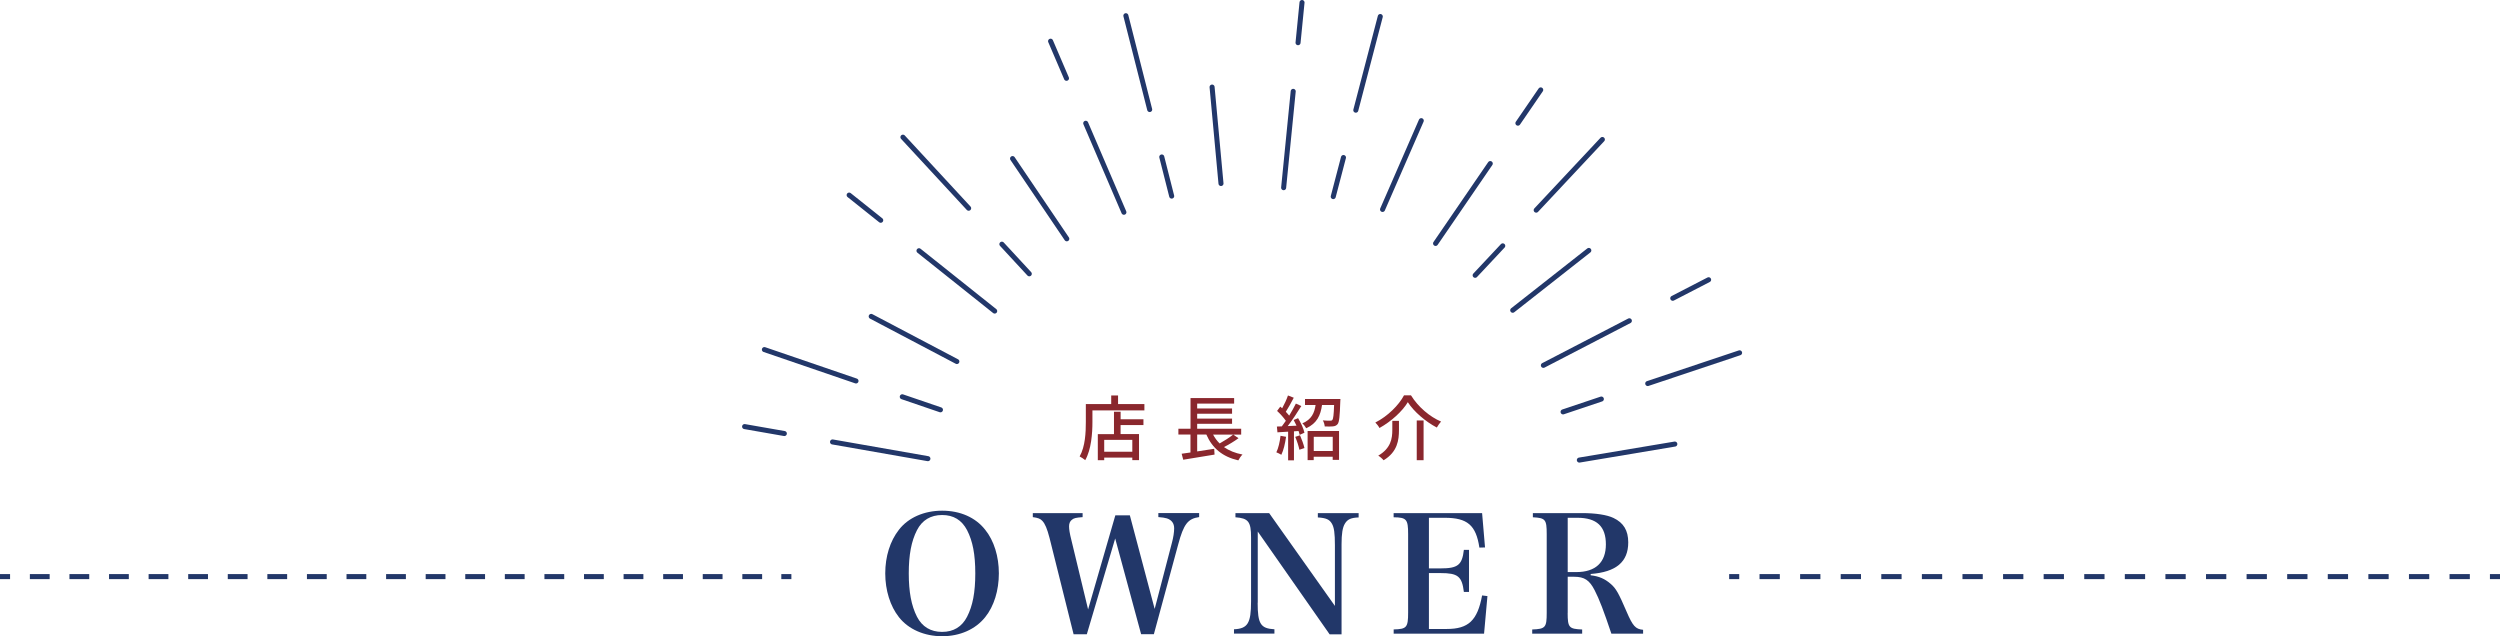 <?xml version="1.0" encoding="UTF-8"?><svg id="_レイヤー_2" xmlns="http://www.w3.org/2000/svg" viewBox="0 0 496.44 126.34"><defs><style>.cls-1{stroke-linecap:round;stroke-linejoin:round;}.cls-1,.cls-2,.cls-3,.cls-4{fill:none;stroke:#223769;}.cls-5{fill:#223769;}.cls-2,.cls-3,.cls-4{stroke-miterlimit:10;}.cls-3{stroke-dasharray:0 0 4.03 4.03;}.cls-6{fill:#8a272d;}.cls-4{stroke-dasharray:0 0 3.93 3.93;}</style></defs><g id="_デザイン"><g><g><path class="cls-5" d="M178.51,105.19c1.86-2.4,4.99-3.78,8.58-3.78s6.62,1.34,8.54,3.78c1.76,2.18,2.72,5.31,2.72,8.67s-.96,6.53-2.72,8.7c-1.92,2.4-4.99,3.78-8.54,3.78s-6.69-1.38-8.58-3.78c-1.73-2.18-2.72-5.34-2.72-8.7s.96-6.43,2.72-8.67Zm3.58,17.28c1.02,1.98,2.72,3.01,4.99,3.01s3.94-1.02,4.96-3.01c1.12-2.18,1.63-4.83,1.63-8.61s-.51-6.4-1.63-8.58c-1.06-2.02-2.69-3.01-4.96-3.01s-3.97,1.02-4.99,3.01c-1.12,2.18-1.63,4.9-1.63,8.58s.51,6.4,1.63,8.61Z"/><path class="cls-5" d="M215.81,125.95h-2.62l-4.77-19.1c-.48-1.86-.9-2.85-1.44-3.42-.38-.42-.86-.61-1.89-.74v-.8h9.89v.8c-1.31,.1-1.73,.19-2.11,.51-.38,.26-.58,.74-.58,1.31,0,.61,.13,1.44,.45,2.69l3.33,13.82,5.41-18.69h2.88l4.93,18.59,3.42-13.12c.29-1.06,.45-2.14,.45-2.88,0-.99-.48-1.66-1.44-1.98-.42-.13-.9-.19-1.7-.26v-.8h8.1v.8c-2.24,.32-3.07,1.38-4.16,5.44l-4.83,17.82h-2.53l-5.15-19.01-5.63,19.01Z"/><path class="cls-5" d="M249.74,119.68c0,4.22,.58,5.12,3.33,5.28v.86h-8.03v-.86c2.72-.13,3.39-1.18,3.39-5.54v-12.7c0-3.14-.54-3.81-3.1-4v-.83h6.69l13.06,18.43v-12.03c0-2.4-.16-3.58-.61-4.32-.48-.83-1.15-1.12-2.78-1.22v-.86h8.1v.86c-1.54,.06-2.21,.38-2.72,1.22-.48,.77-.67,2.05-.67,4.1v17.89h-2.37l-14.27-20.41v14.14Z"/><path class="cls-5" d="M276.74,124.99c2.59-.06,2.88-.38,2.88-3.33v-15.61c0-2.94-.32-3.3-2.88-3.33v-.83h17.57l.58,6.82-1.12,.03c-.67-4.45-2.37-5.92-6.88-5.92h-3.14v10.05h2.3c3.46,0,4.29-.67,4.64-3.68h1.02v8.35h-1.02c-.38-3.1-1.18-3.74-4.64-3.74h-2.3v11.1h3.52c4.32,0,6.11-1.66,7.04-6.66l1.06,.13-.67,7.46h-17.95v-.83Z"/><path class="cls-5" d="M311.3,121.7c0,2.91,.26,3.2,2.88,3.3v.83h-9.92v-.83c2.62-.1,2.88-.38,2.88-3.3v-15.65c0-2.91-.26-3.2-2.75-3.33v-.83h9.79c2.69,0,4.93,.35,6.21,.96,2.02,.96,2.94,2.5,2.94,4.86,0,3.87-2.4,5.89-7.46,6.27v.26c1.66,.19,2.82,.7,3.97,1.7,1.06,.9,1.6,1.89,3.14,5.47,1.25,2.91,1.79,3.52,3.3,3.65v.77h-6.3c-1.5-4.48-2.4-6.85-3.33-8.64-1.02-1.98-2.02-2.66-4.06-2.66h-1.28v7.17Zm1.73-8.1c3.81,0,5.86-1.92,5.86-5.5s-1.82-5.28-5.63-5.28h-1.95v10.78h1.73Z"/></g><g><path class="cls-6" d="M227.25,80.24v1.26h-10.32v2.3c0,2.19-.21,5.44-1.43,7.58-.24-.21-.81-.6-1.11-.74,1.13-1.99,1.23-4.83,1.23-6.84v-3.56h5.04v-1.71h1.36v1.71h5.22Zm-4.73,3.01h4.54v1.16h-4.54v1.79h3.66v5.17h-1.33v-.5h-5.58v.52h-1.27v-5.18h3.21v-4.45h1.32v1.5Zm2.33,4.1h-5.58v2.35h5.58v-2.35Z"/><path class="cls-6" d="M245.95,87.01c-.87,.64-1.96,1.29-2.9,1.77,.99,.7,2.23,1.2,3.68,1.48-.29,.27-.66,.81-.83,1.16-3.17-.73-5.17-2.44-6.35-5.13h-1.82v3.35l3.38-.52,.07,1.15c-2.2,.38-4.55,.76-6.22,1.02l-.31-1.19c.5-.07,1.11-.15,1.75-.25v-3.56h-2.4v-1.16h2.41v-6.08h8.66v1.09h-7.34v.97h6.93v1.04h-6.93v.97h6.93v1.04h-6.93v.98h8.74v1.16h-1.58l1.05,.71Zm-5.06-.71c.35,.66,.78,1.25,1.3,1.76,.92-.52,1.99-1.19,2.68-1.76h-3.98Z"/><path class="cls-6" d="M255.38,86.74c-.18,1.32-.5,2.68-.94,3.57-.21-.15-.73-.39-.99-.49,.42-.84,.69-2.07,.83-3.28l1.11,.2Zm2.38-3.71c.56,.91,1.11,2.11,1.27,2.9l-.95,.42c-.04-.22-.13-.48-.22-.76l-.91,.06v5.76h-1.16v-5.69c-.77,.04-1.48,.08-2.12,.13l-.11-1.15,.98-.03c.25-.34,.53-.71,.8-1.11-.43-.63-1.12-1.39-1.74-1.96l.63-.85c.13,.1,.25,.21,.38,.32,.43-.77,.9-1.78,1.15-2.54l1.15,.45c-.49,.94-1.08,2.02-1.58,2.79,.25,.27,.49,.53,.67,.77,.5-.83,.98-1.68,1.33-2.4l1.08,.49c-.78,1.27-1.79,2.8-2.7,3.98,.56-.01,1.15-.04,1.75-.08-.18-.39-.38-.78-.57-1.13l.88-.36Zm.39,3.4c.35,.8,.73,1.85,.88,2.54l-1,.34c-.14-.69-.48-1.75-.83-2.56l.94-.31Zm8.03-7.21s-.01,.34-.03,.5c-.1,2.93-.2,4.08-.53,4.5-.25,.29-.52,.41-.94,.45-.34,.04-.98,.04-1.62,.01-.03-.36-.17-.88-.38-1.2,.6,.06,1.18,.06,1.43,.06,.22,0,.35-.01,.45-.14,.2-.22,.29-1.01,.36-2.97h-2.4c-.28,2-.98,3.64-3.14,4.61-.15-.29-.49-.74-.77-.97,1.84-.77,2.4-2.07,2.63-3.64h-2.1v-1.2h7.03Zm-6.51,6.37h6.23v5.73h-1.26v-.62h-3.77v.67h-1.21v-5.79Zm1.21,1.15v2.82h3.77v-2.82h-3.77Z"/><path class="cls-6" d="M273.92,84.98c-.15-.32-.53-.8-.81-1.08,2.45-1.23,4.68-3.47,5.69-5.39h1.39c1.43,2.31,3.74,4.26,5.97,5.2-.31,.35-.62,.8-.84,1.19-2.23-1.16-4.57-3.17-5.76-5.04-1.08,1.81-3.28,3.82-5.63,5.13Zm3.88-1.41v1.83c0,1.98-.29,4.34-3.05,6-.22-.28-.73-.73-1.06-.92,2.52-1.47,2.79-3.43,2.79-5.1v-1.81h1.33Zm4.89-.07v7.89h-1.36v-7.89h1.36Z"/></g><g><g><line class="cls-1" x1="165.32" y1="87.76" x2="184.26" y2="91.08"/><line class="cls-1" x1="147.86" y1="84.71" x2="155.75" y2="86.09"/><line class="cls-1" x1="169.98" y1="75.65" x2="151.79" y2="69.42"/><line class="cls-1" x1="190.01" y1="71.79" x2="173" y2="62.83"/><line class="cls-1" x1="186.75" y1="81.38" x2="179.17" y2="78.79"/></g><g><line class="cls-1" x1="182.49" y1="49.79" x2="197.52" y2="61.77"/><line class="cls-1" x1="168.62" y1="38.74" x2="174.89" y2="43.74"/><line class="cls-1" x1="192.35" y1="41.35" x2="179.3" y2="27.24"/><line class="cls-1" x1="211.84" y1="47.42" x2="201.07" y2="31.49"/><line class="cls-1" x1="204.39" y1="54.37" x2="198.95" y2="48.49"/></g><g><line class="cls-1" x1="215.6" y1="24.48" x2="223.18" y2="42.15"/><line class="cls-1" x1="208.62" y1="8.18" x2="211.78" y2="15.55"/><line class="cls-1" x1="228.3" y1="21.75" x2="223.57" y2="3.12"/><line class="cls-1" x1="242.46" y1="36.44" x2="240.69" y2="17.29"/><line class="cls-1" x1="232.67" y1="38.94" x2="230.7" y2="31.17"/></g><g><line class="cls-1" x1="256.8" y1="18.14" x2="254.9" y2="37.27"/><line class="cls-1" x1="258.55" y1=".5" x2="257.76" y2="8.48"/><line class="cls-1" x1="269.23" y1="21.88" x2="274.09" y2="3.28"/><line class="cls-1" x1="274.54" y1="41.59" x2="282.23" y2="23.96"/><line class="cls-1" x1="264.75" y1="39.04" x2="266.78" y2="31.28"/></g><g><line class="cls-1" x1="295.93" y1="32.48" x2="285.07" y2="48.34"/><line class="cls-1" x1="305.95" y1="17.85" x2="301.42" y2="24.46"/><line class="cls-1" x1="305.05" y1="41.73" x2="318.19" y2="27.7"/><line class="cls-1" x1="300.39" y1="61.61" x2="315.5" y2="49.73"/><line class="cls-1" x1="292.93" y1="54.67" x2="298.41" y2="48.82"/></g><g><line class="cls-1" x1="323.55" y1="63.7" x2="306.48" y2="72.55"/><line class="cls-1" x1="339.29" y1="55.55" x2="332.17" y2="59.23"/><line class="cls-1" x1="327.2" y1="76.16" x2="345.44" y2="70.06"/><line class="cls-1" x1="313.62" y1="91.36" x2="332.58" y2="88.18"/><line class="cls-1" x1="310.39" y1="81.79" x2="317.99" y2="79.24"/></g></g><g><line class="cls-2" y1="114.5" x2="2" y2="114.5"/><line class="cls-4" x1="5.93" y1="114.5" x2="153.19" y2="114.5"/><line class="cls-2" x1="155.15" y1="114.5" x2="157.15" y2="114.5"/></g><g><line class="cls-2" x1="343.37" y1="114.5" x2="345.37" y2="114.5"/><line class="cls-3" x1="349.4" y1="114.5" x2="492.43" y2="114.5"/><line class="cls-2" x1="494.44" y1="114.5" x2="496.44" y2="114.5"/></g></g></g></svg>